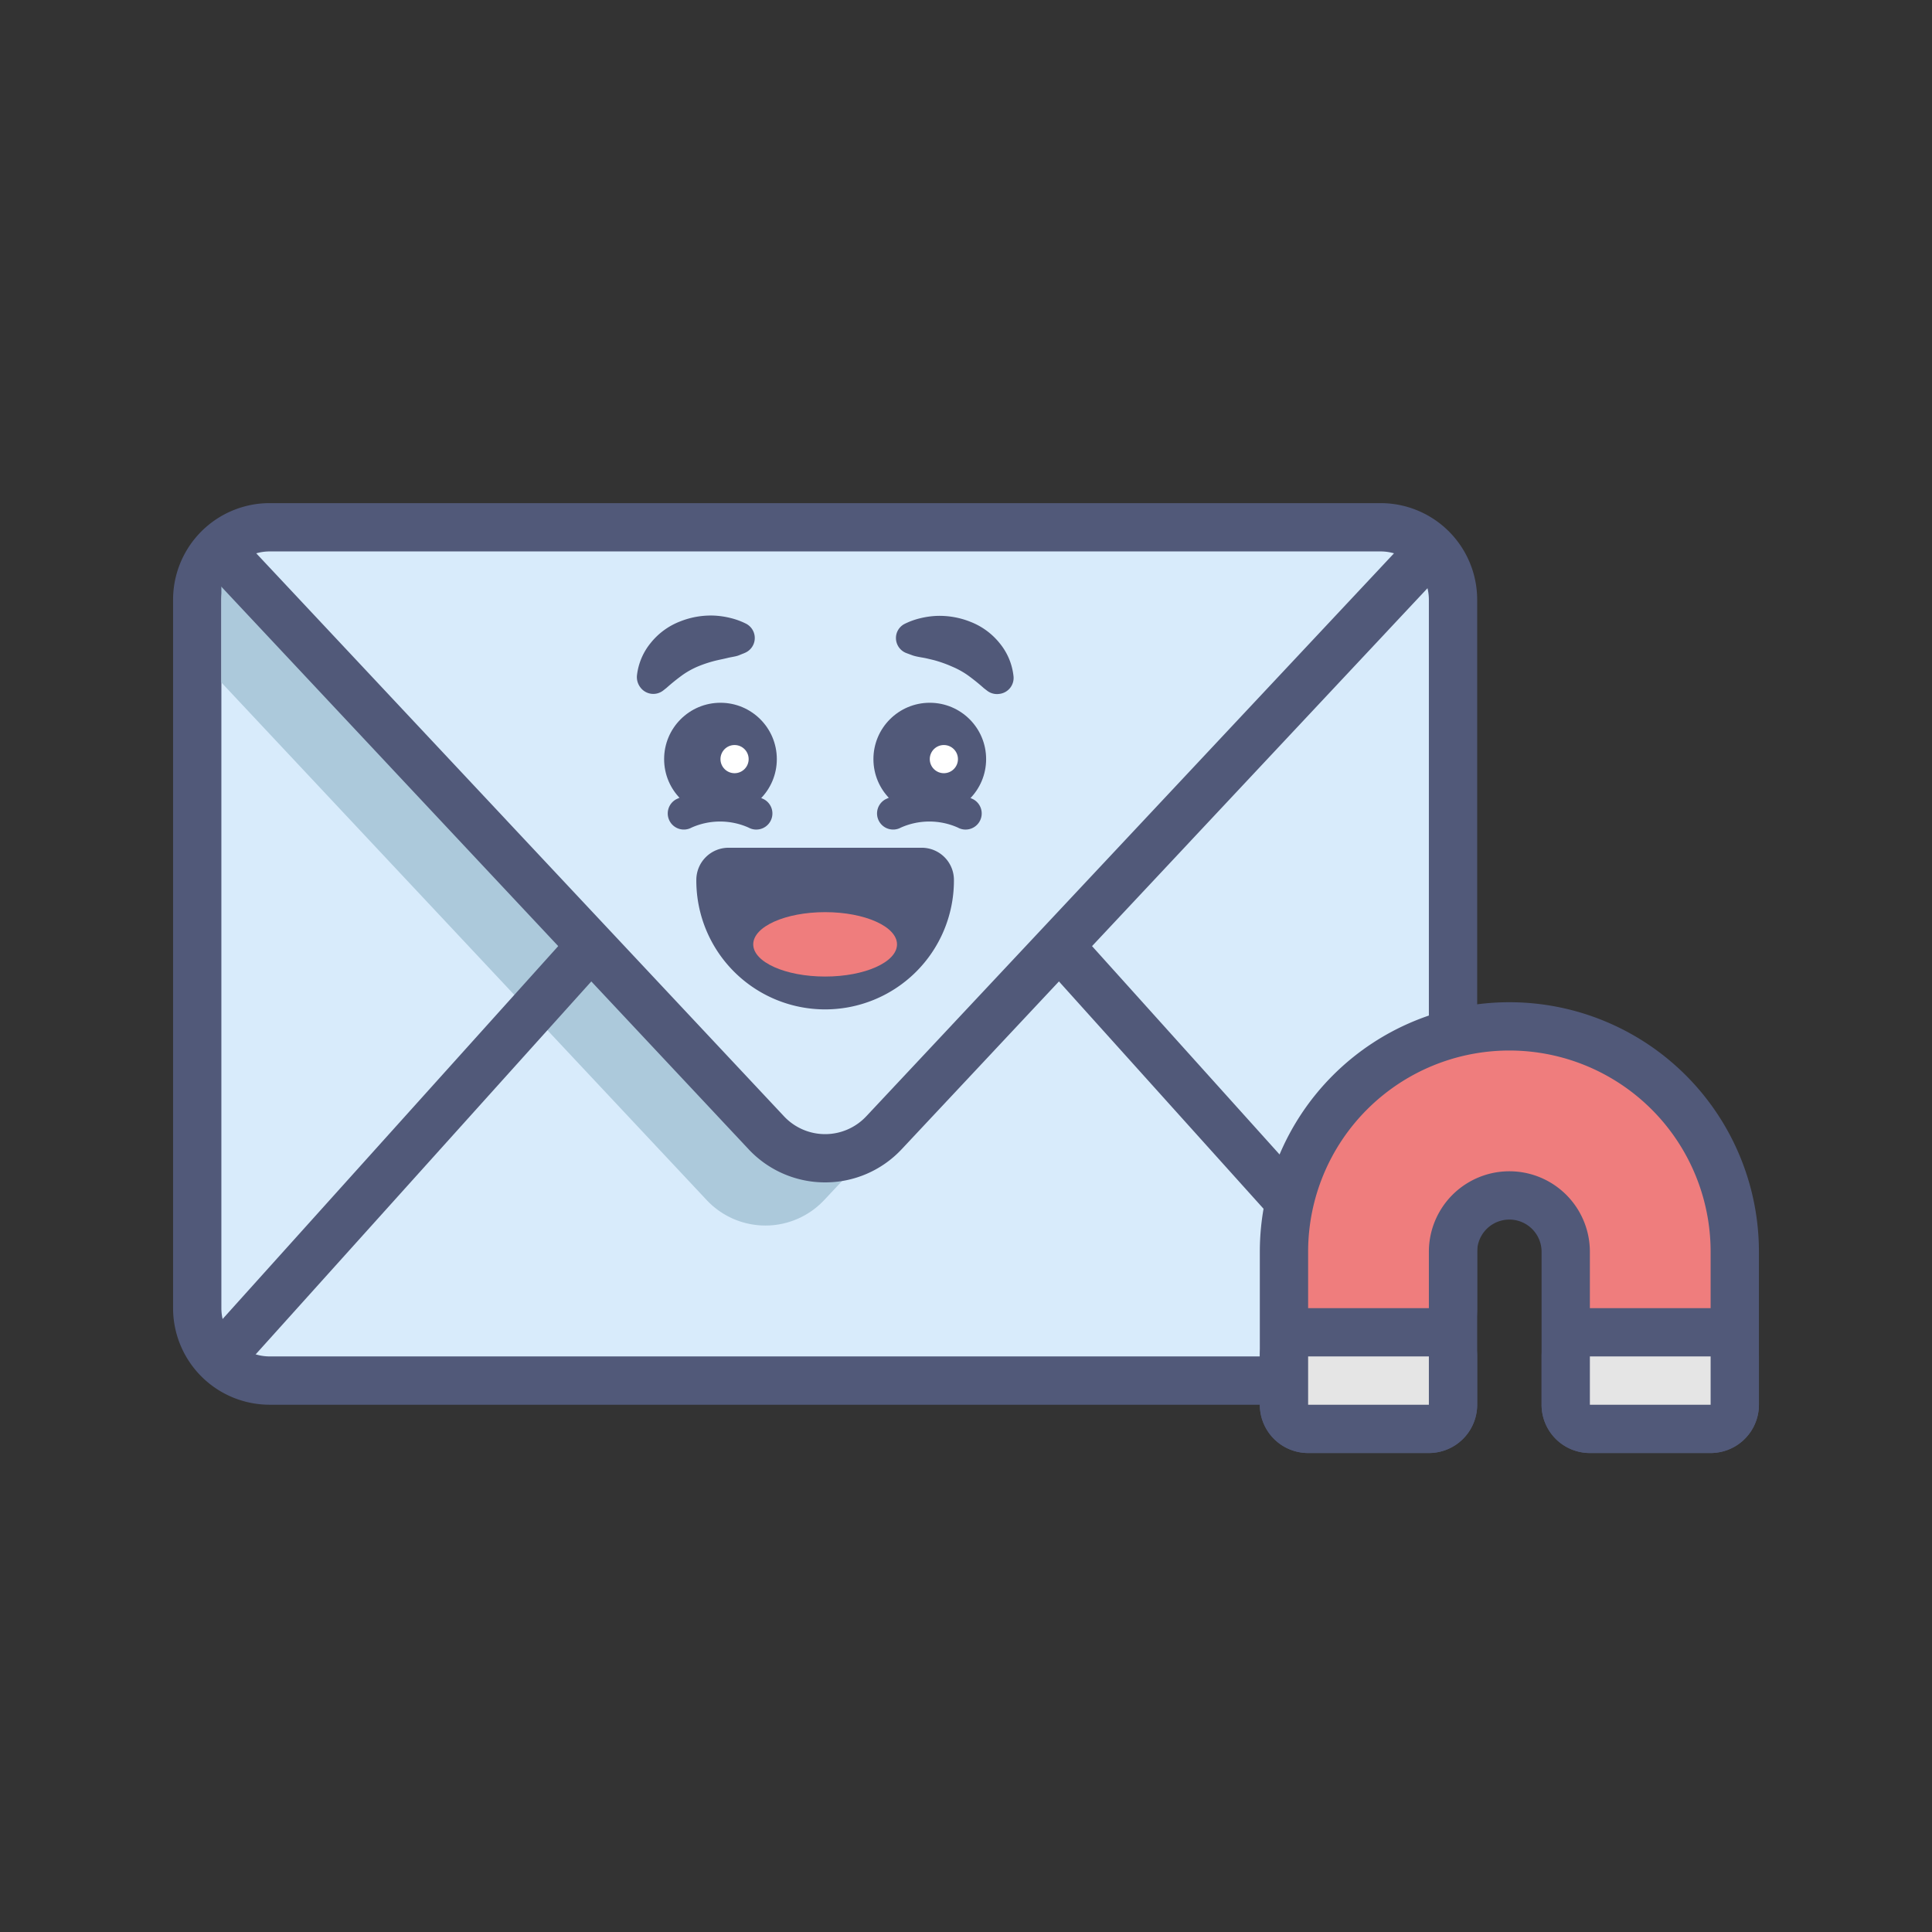 <svg id="Layer_1" data-name="Layer 1" xmlns="http://www.w3.org/2000/svg" viewBox="0 0 240 240"><rect x="0" y="0" width="240" height="240" fill="#333333" stroke="none"/><defs><style>.cls-1{fill:#d8ebfb;}.cls-2{fill:#515979;}.cls-3{fill:#acc9db;}.cls-4{fill:#fff;}.cls-5{fill:#ef7d7d;}.cls-6{fill:#e5e5e5;}</style></defs><rect class="cls-1" x="24.5" y="65.5" width="156" height="106" rx="9"/><path class="cls-2" d="M171.5,68.5a6,6,0,0,1,6,6v88a6,6,0,0,1-6,6H33.5a6,6,0,0,1-6-6v-88a6,6,0,0,1,6-6h138m0-6H33.5a12,12,0,0,0-12,12v88a12,12,0,0,0,12,12h138a12,12,0,0,0,12-12v-88a12,12,0,0,0-12-12Z"/><path class="cls-3" d="M96.17,141,27.5,68.5V84.78l60.29,64.3a10,10,0,0,0,14.59,0l5.7-6.07A10,10,0,0,1,96.17,141Z"/><path class="cls-2" d="M102.5,146.88h0A13,13,0,0,1,93,142.77L25.31,70.55a3,3,0,1,1,4.38-4.1l67.7,72.22a7,7,0,0,0,10.22,0l67.7-72.22a3,3,0,0,1,4.38,4.1L112,142.77A13,13,0,0,1,102.5,146.88Z"/><path class="cls-2" d="M177.5,171.5a3,3,0,0,1-2.23-1l-45-50a3,3,0,1,1,4.46-4l45,50a3,3,0,0,1-2.23,5Z"/><path class="cls-2" d="M27.5,171.5a3,3,0,0,1-2.23-5l45-50a3,3,0,1,1,4.46,4l-45,50A3,3,0,0,1,27.5,171.5Z"/><path class="cls-2" d="M120,103.05a1.94,1.94,0,0,1-1-.24,8.7,8.7,0,0,0-7.1,0,2,2,0,0,1-1.9-3.52,12.69,12.69,0,0,1,10.9,0,2,2,0,0,1-1,3.76Z"/><circle class="cls-2" cx="115.5" cy="94.3" r="7"/><circle class="cls-4" cx="117.25" cy="94.3" r="1.75"/><path class="cls-2" d="M112.32,77.53a9,9,0,0,1,2-.73,10.47,10.47,0,0,1,2-.29,10.31,10.31,0,0,1,4.22.73,8.66,8.66,0,0,1,3.64,2.66,7.73,7.73,0,0,1,1.71,4,2,2,0,0,1-1.76,2.3,2,2,0,0,1-1.52-.41l-.39-.3a25.11,25.11,0,0,0-2-1.61,10.28,10.28,0,0,0-1.92-1.06A15.57,15.57,0,0,0,116,82c-.43-.1-.88-.22-1.34-.3s-1-.17-1.36-.31l-.73-.27a2,2,0,0,1-1.15-2.55A2,2,0,0,1,112.32,77.53Z"/><path class="cls-2" d="M94,103.05a1.94,1.94,0,0,1-1-.24,8.7,8.7,0,0,0-7.1,0,2,2,0,0,1-1.9-3.52,12.69,12.69,0,0,1,10.9,0,2,2,0,0,1-1,3.76Z"/><circle class="cls-2" cx="89.5" cy="94.3" r="7"/><circle class="cls-4" cx="91.25" cy="94.3" r="1.75"/><path class="cls-2" d="M91.75,81.42c-.37.14-.92.2-1.36.31s-.91.2-1.34.3a15.57,15.57,0,0,0-2.33.75,10.28,10.28,0,0,0-1.92,1.06,25.11,25.11,0,0,0-2,1.61l-.38.3a2,2,0,0,1-2.87-.36,2.1,2.1,0,0,1-.42-1.53,7.73,7.73,0,0,1,1.71-4,8.66,8.66,0,0,1,3.64-2.66,10.31,10.31,0,0,1,4.22-.73,10.47,10.47,0,0,1,2,.29,9,9,0,0,1,2,.73,2,2,0,0,1-.19,3.62Z"/><path class="cls-2" d="M102.5,123.31a14,14,0,0,1-14-14,2,2,0,0,1,2-2h24a2,2,0,0,1,2,2A14,14,0,0,1,102.5,123.31Z"/><path class="cls-2" d="M114.5,109.31h0m0,0a12,12,0,0,1-24,0h24m0-4h-24a4,4,0,0,0-4,4,16,16,0,0,0,32,.16v-.16a4,4,0,0,0-4-4Zm0,8Z"/><ellipse class="cls-5" cx="102.5" cy="117.31" rx="8.93" ry="4"/><path class="cls-5" d="M197.5,177.5a3,3,0,0,1-3-3v-19a7,7,0,0,0-14,0v19a3,3,0,0,1-3,3h-15a3,3,0,0,1-3-3v-19a28,28,0,0,1,56,0v19a3,3,0,0,1-3,3Z"/><path class="cls-2" d="M187.5,130.5a25,25,0,0,1,25,25v19h-15v-19a10,10,0,0,0-20,0v19h-15v-19a25,25,0,0,1,25-25m0-6a31,31,0,0,0-31,31v19a6,6,0,0,0,6,6h15a6,6,0,0,0,6-6v-19a4,4,0,0,1,8,0v19a6,6,0,0,0,6,6h15a6,6,0,0,0,6-6v-19a31,31,0,0,0-31-31Z"/><rect class="cls-6" x="159.5" y="165.5" width="21" height="12" rx="3"/><path class="cls-2" d="M177.5,168.5v6h-15v-6h15m0-6h-15a6,6,0,0,0-6,6v6a6,6,0,0,0,6,6h15a6,6,0,0,0,6-6v-6a6,6,0,0,0-6-6Z"/><rect class="cls-6" x="194.5" y="165.5" width="21" height="12" rx="3"/><path class="cls-2" d="M212.5,168.5v6h-15v-6h15m0-6h-15a6,6,0,0,0-6,6v6a6,6,0,0,0,6,6h15a6,6,0,0,0,6-6v-6a6,6,0,0,0-6-6Z"/></svg>